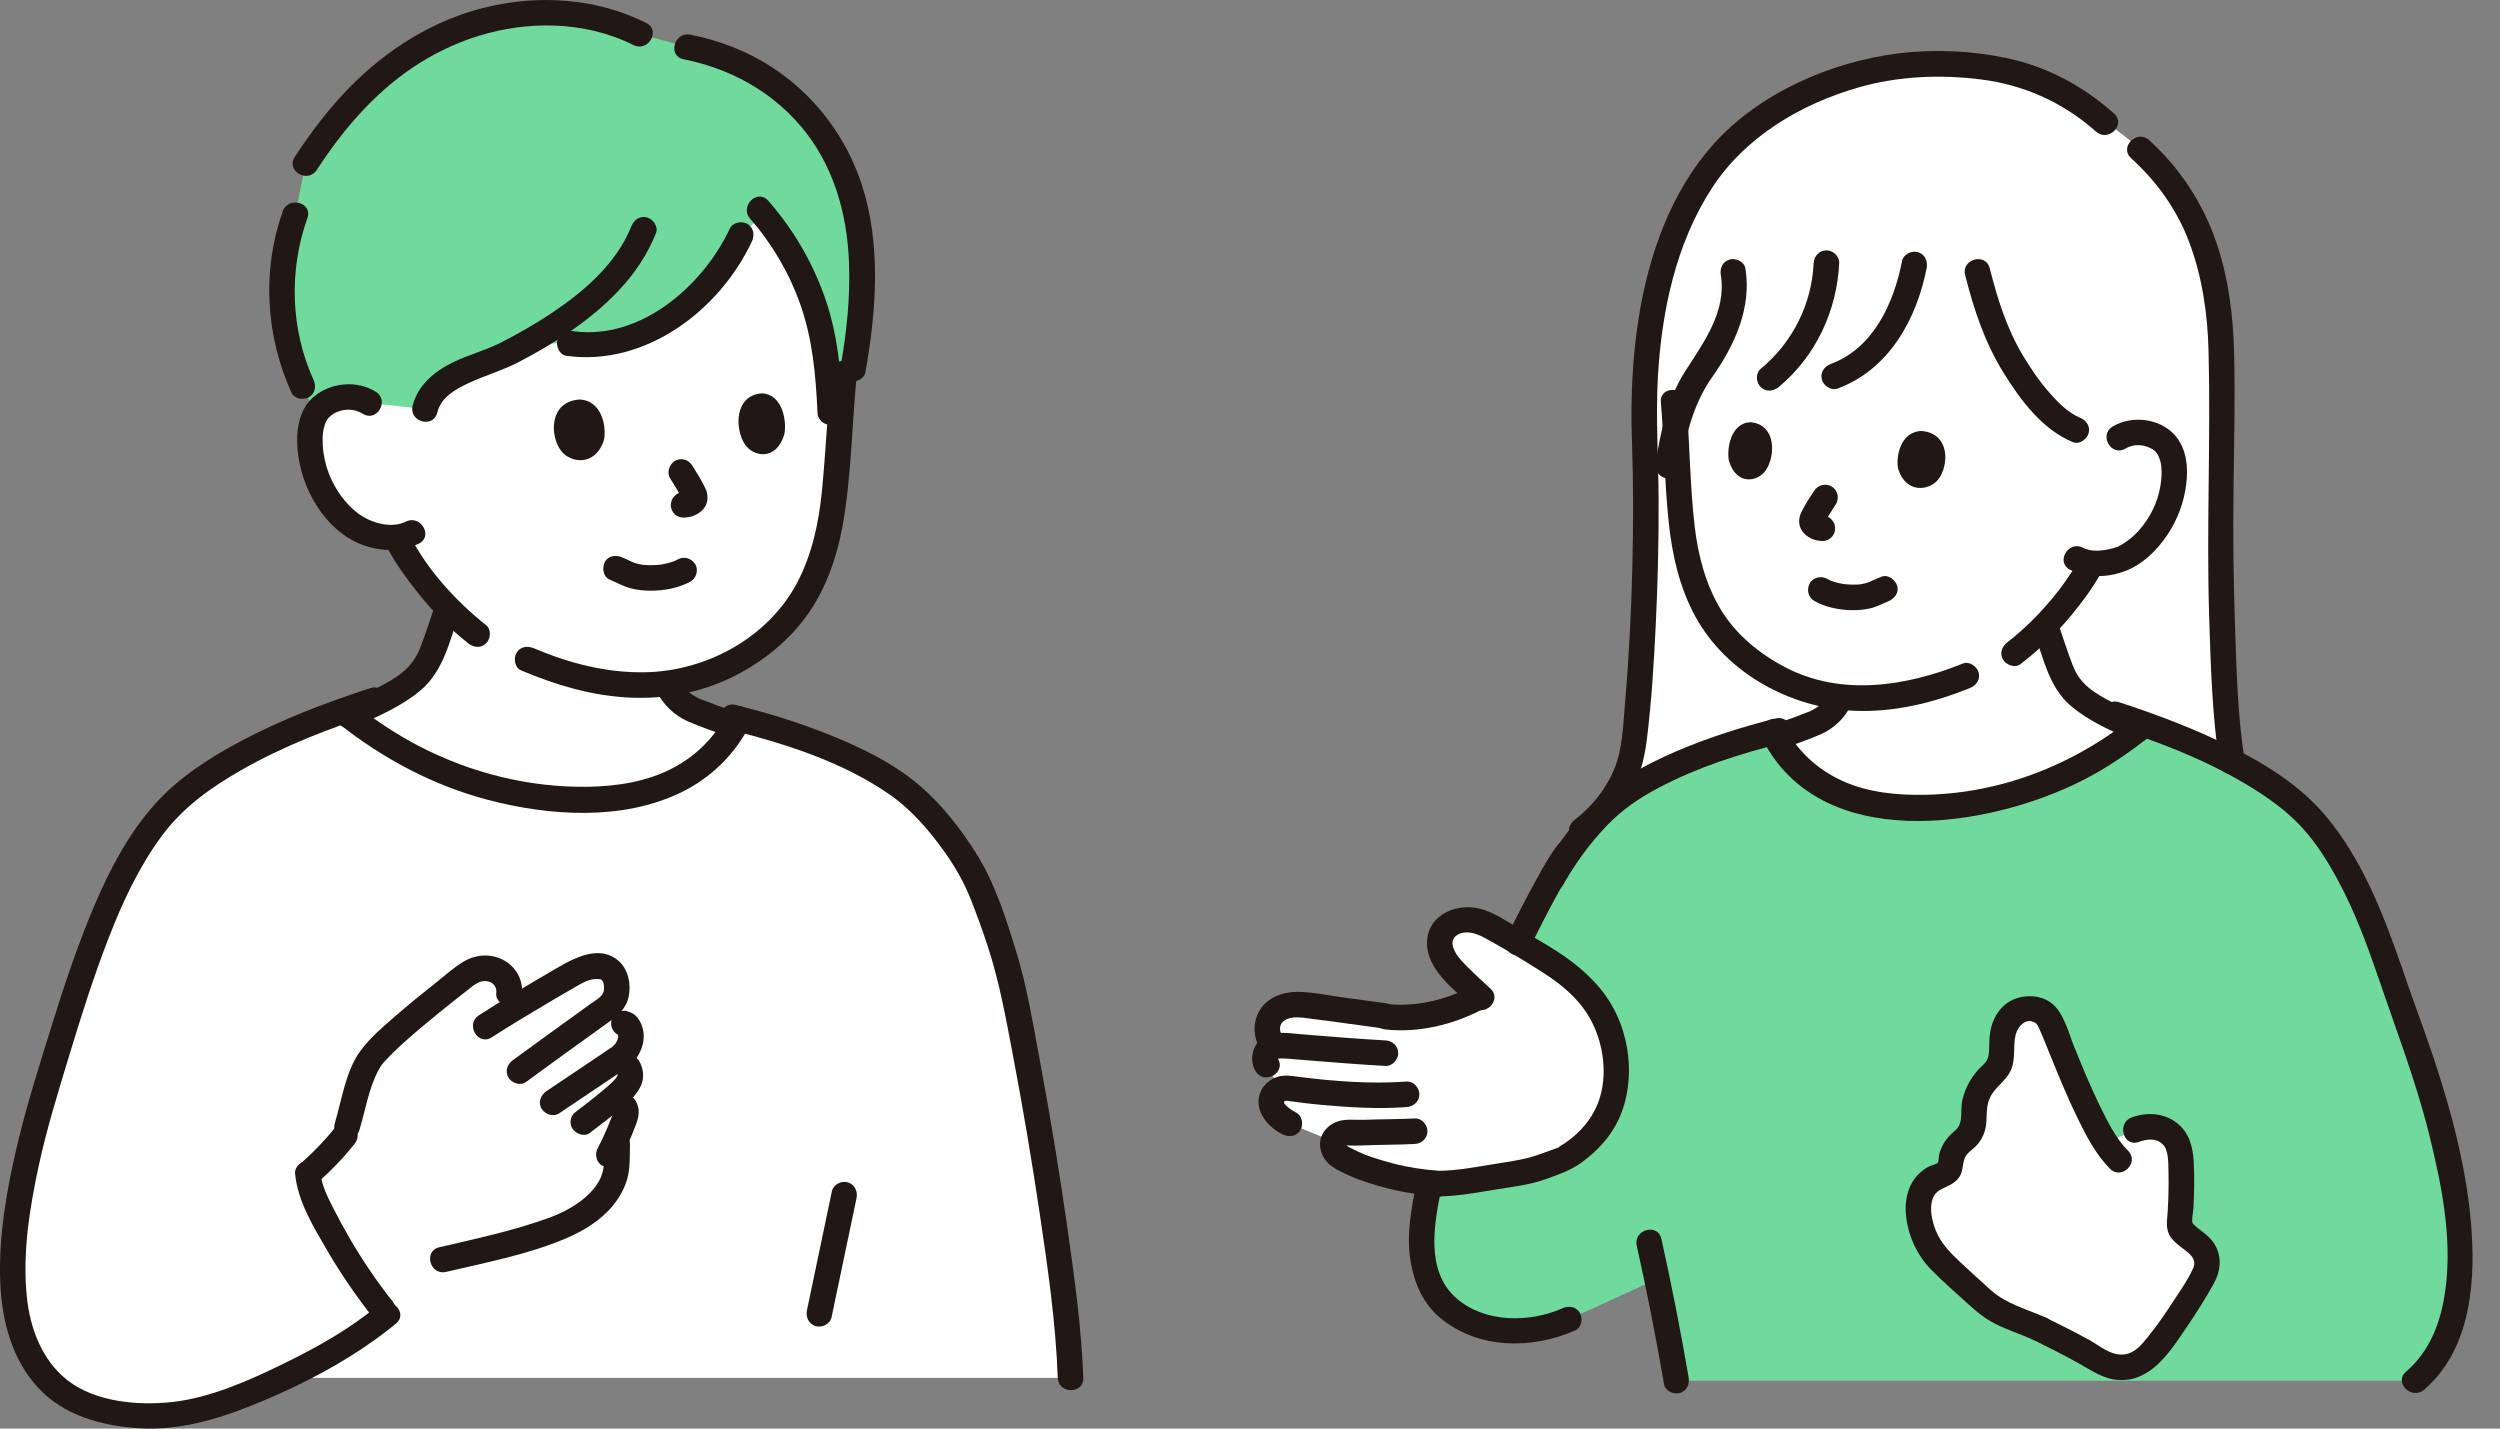 <svg width="56" height="32" viewBox="0 0 56 32" fill="none" xmlns="http://www.w3.org/2000/svg">
<rect x="0" y="0" width="56" height="32" fill="#808080" stroke="none"/>
<g clip-path="url(#clip0_1726_4622)">
<path d="M8.273 9.023C8.082 8.895 7.846 8.871 7.652 8.906C7.231 8.983 7.084 9.227 7.025 9.366C6.851 9.783 6.965 10.484 7.185 10.897C7.341 11.189 7.576 11.592 8.06 11.866C8.203 11.947 8.55 12.055 8.88 12.028C8.908 12.092 8.931 12.143 8.931 12.143C9.04 12.354 9.294 12.722 9.294 12.722C9.516 13.031 9.752 13.326 10.028 13.611C9.948 13.845 9.868 14.079 9.787 14.313C9.718 14.513 9.649 14.716 9.539 14.897C9.242 15.386 8.613 15.645 8.099 15.896C8.011 15.938 7.914 15.982 7.812 16.025C7.859 16.063 8.076 16.233 8.076 16.233C9.548 17.318 11.296 17.908 13.049 17.91C13.72 17.91 14.401 17.825 15.026 17.544C15.605 17.284 16.136 16.843 16.47 16.244C16.158 16.14 15.856 16.036 15.641 15.945C15.347 15.85 15.077 15.614 14.95 15.331C14.95 15.331 14.946 15.323 14.941 15.311C15.817 15.202 16.585 14.841 17.311 14.21C18.23 13.411 18.604 12.182 18.712 10.833C18.774 10.055 18.823 9.21 18.909 8.364C18.909 8.364 19.573 4.149 15.022 4.149C7.945 4.149 8.273 9.023 8.273 9.023L8.273 9.023Z" fill="white"/>
<path d="M7.349 30.864H6.348C5.67 31.186 4.977 31.451 4.386 31.598C3.223 31.887 2.062 31.583 1.601 31.321C0.646 30.762 0.236 29.668 0.292 28.236C0.339 27.057 0.622 25.779 0.894 24.842C1.325 23.402 1.967 21.128 2.7 19.696C3.261 18.601 3.739 18.1 4.117 17.783C5.003 17.04 6.26 16.431 7.683 15.924C7.758 15.983 7.802 16.017 7.802 16.017L8.076 16.233C9.548 17.318 11.296 17.908 13.049 17.91C13.72 17.91 14.401 17.825 15.026 17.544C15.65 17.263 16.219 16.773 16.544 16.102C16.701 16.141 16.952 16.206 17.06 16.238C18.212 16.577 19.781 17.166 20.587 17.973C20.807 18.193 21.344 18.746 21.815 19.587C22.079 20.16 22.357 20.961 22.503 21.442C22.846 22.576 23.895 28.421 23.98 30.864H7.349V30.864Z" fill="white"/>
<path d="M35.429 18.6C35.838 18.299 36.123 17.923 36.356 17.479C36.531 17.143 36.583 16.762 36.623 16.388C36.827 14.498 36.919 11.861 36.838 9.771C36.736 6.67 37.544 4.42 38.817 3.189C39.585 2.447 41.315 1.435 43.259 1.435C44.426 1.435 45.792 1.551 47.092 2.692C48.662 3.732 49.562 5.037 49.74 7.438C49.765 7.767 49.77 8.535 49.779 9.593C49.697 11.765 49.743 14.684 49.946 16.648C49.987 17.037 50.039 17.433 50.214 17.782C50.446 18.244 50.869 18.572 51.278 18.885" fill="white"/>
<path d="M47.466 9.801C47.647 9.684 47.87 9.665 48.05 9.701C48.444 9.78 48.579 10.012 48.632 10.144C48.788 10.538 48.67 11.195 48.456 11.579C48.306 11.85 48.078 12.226 47.619 12.475C47.475 12.553 47.112 12.656 46.786 12.606C47.028 12.447 46.446 13.258 46.446 13.258C46.252 13.518 46.048 13.766 45.815 14.007C45.897 14.246 45.979 14.485 46.061 14.724C46.126 14.912 46.191 15.102 46.294 15.273C46.573 15.732 47.164 15.975 47.647 16.211C47.726 16.25 47.814 16.289 47.907 16.328C47.848 16.375 47.669 16.516 47.669 16.516C46.286 17.534 44.644 18.088 42.998 18.091C42.368 18.091 41.728 18.011 41.141 17.747C40.593 17.5 40.091 17.082 39.778 16.513C40.073 16.414 40.36 16.316 40.564 16.23C40.84 16.14 41.094 15.918 41.213 15.653C41.215 15.648 41.22 15.633 41.227 15.612C40.353 15.515 39.599 15.159 38.894 14.524C38.044 13.758 37.713 12.598 37.634 11.33C37.599 10.774 37.572 10.182 37.532 9.581C37.618 9.264 37.818 8.727 38.016 8.427H41.086C41.65 8.225 42.118 7.778 42.409 7.253C42.644 6.829 42.773 6.491 42.882 5.923L44.294 6.084C44.456 6.733 44.656 7.354 44.837 7.699C45.204 8.4 45.846 9.367 46.509 9.629L47.466 9.802L47.466 9.801Z" fill="white"/>
<path d="M32.022 26.509C32.32 26.529 32.716 26.478 33.011 26.434C33.404 26.375 34.001 26.28 34.388 26.194L35.002 25.974C35.735 25.555 36.244 24.888 36.197 23.902C36.188 23.694 36.139 23.296 36.009 22.971C35.821 22.491 35.447 22.06 35.02 21.752C34.591 21.442 34.119 21.196 33.669 20.918C33.447 20.782 33.217 20.642 32.96 20.608C32.702 20.573 32.407 20.674 32.296 20.91C32.134 21.254 32.429 21.631 32.704 21.895C32.851 22.036 32.999 22.176 33.148 22.315C32.546 22.658 31.734 22.856 31.034 22.773L31.039 22.758C30.382 22.674 29.759 22.576 29.159 22.51C28.958 22.487 28.739 22.524 28.578 22.648C28.377 22.801 28.326 23.117 28.468 23.326L28.532 23.444C28.496 23.455 28.462 23.469 28.433 23.488C28.338 23.552 28.298 23.754 28.377 23.856L28.674 24.403C28.633 24.419 28.593 24.445 28.553 24.485C28.487 24.55 28.439 24.703 28.518 24.846C28.577 24.955 28.754 25.111 28.884 25.167L29.864 25.568C29.861 25.577 29.859 25.586 29.857 25.595C29.839 25.708 29.904 25.831 30.001 25.891C30.273 26.06 30.482 26.145 30.909 26.274C31.37 26.413 31.709 26.47 32.237 26.513" fill="white"/>
<path d="M44.396 29.105C44.25 28.973 43.573 28.358 43.43 28.208C42.968 27.722 42.73 26.713 43.327 26.387C43.444 26.33 43.593 26.306 43.658 26.193C43.695 26.129 43.694 26.052 43.705 25.979C43.732 25.8 43.839 25.638 43.986 25.534C44.133 25.429 44.214 25.255 44.206 25.075C44.203 24.979 44.203 24.896 44.205 24.878C44.235 24.585 44.365 24.301 44.578 24.096C44.584 24.09 44.593 24.083 44.602 24.076C44.735 23.977 44.824 23.828 44.833 23.662C44.841 23.509 44.854 23.36 44.851 23.305C44.841 23.148 44.905 22.981 44.971 22.865C45.077 22.676 45.281 22.593 45.479 22.601C45.656 22.608 45.813 22.672 45.895 22.837C46.099 23.243 46.62 24.75 47.162 25.59C47.435 25.479 47.717 25.362 47.83 25.304C48.288 25.072 48.616 25.351 48.731 25.537C48.817 25.676 48.845 25.855 48.852 26.018C48.871 26.472 48.863 26.853 48.83 27.33C48.826 27.391 48.816 27.454 48.838 27.511C48.857 27.56 48.893 27.602 48.934 27.635C49.037 27.718 49.136 27.797 49.233 27.872C49.443 28.037 49.501 28.331 49.368 28.563C49.01 29.188 48.623 29.802 48.158 30.335C47.884 30.648 47.42 30.722 47.066 30.502C46.63 30.231 46.173 30.006 45.692 29.766C45.29 29.579 44.799 29.465 44.423 29.13C44.423 29.13 44.413 29.121 44.395 29.105H44.396Z" fill="white"/>
<path d="M8.795 1.484C8.018 2.076 7.384 2.834 6.848 3.664L6.611 4.808C6.163 6.04 6.227 7.462 6.776 8.651C6.776 8.651 6.916 8.944 7.073 9.273C7.154 9.137 7.316 8.967 7.653 8.906C7.846 8.871 8.082 8.895 8.273 9.023L9.518 9.168C9.667 8.484 10.581 8.243 11.186 8.01C11.382 7.913 11.584 7.808 11.788 7.694H12.761C14.37 7.936 15.955 6.656 16.596 5.263L17.1 4.808C17.821 5.662 18.306 6.728 18.482 7.847C18.504 7.984 18.521 8.122 18.535 8.26H19.11C19.39 6.699 19.418 5.122 18.91 3.89C18.311 2.438 17.063 1.376 15.386 1.052L14.335 0.763C13.081 0.121 11.52 0.159 10.23 0.669C10.092 0.724 9.955 0.784 9.821 0.85C9.453 1.029 9.113 1.243 8.795 1.484H8.795Z" fill="#70DA9D"/>
<path d="M55.094 27.873C55.049 26.846 54.901 26.192 54.688 25.334C54.312 23.816 53.937 22.97 53.531 21.764C53.281 21.037 53.007 20.332 52.718 19.768C52.191 18.739 51.742 18.268 51.387 17.971C50.554 17.274 49.374 16.702 48.038 16.226C47.968 16.281 47.927 16.313 47.927 16.313L47.669 16.516C46.286 17.535 44.645 18.088 42.998 18.091C42.368 18.091 41.728 18.011 41.142 17.747C40.559 17.485 40.027 17.027 39.723 16.402C39.575 16.439 39.334 16.501 39.232 16.531C38.149 16.85 36.676 17.403 35.919 18.161C35.772 18.309 35.471 18.617 35.151 19.069C35.015 19.183 34.528 20.055 34.002 21.117C34.347 21.32 34.696 21.517 35.02 21.752C35.447 22.06 35.821 22.491 36.009 22.971C36.139 23.296 36.188 23.694 36.198 23.902C36.244 24.888 35.735 25.555 35.003 25.974L34.388 26.194C34.001 26.28 33.404 26.376 33.011 26.434C32.779 26.469 32.485 26.507 32.225 26.512C32.229 26.513 32.233 26.513 32.237 26.514L32.197 26.513C32.137 26.514 32.078 26.513 32.022 26.509L32.197 26.513C32.206 26.513 32.215 26.513 32.225 26.512C32.154 26.507 32.088 26.501 32.024 26.494C31.944 26.869 31.879 27.245 31.847 27.583C31.811 27.979 31.896 28.449 32.062 28.814C32.428 29.621 33.809 30.16 35.143 29.553C35.143 29.553 36.168 29.084 37.115 28.651C37.255 29.34 37.38 30.033 37.49 30.728C37.49 30.728 37.502 30.801 37.523 30.929H54.096C54.898 30.255 55.148 29.121 55.094 27.873V27.873ZM49.368 28.563C49.01 29.188 48.623 29.802 48.159 30.335C47.885 30.648 47.421 30.722 47.067 30.502C46.63 30.231 46.174 30.006 45.692 29.766C45.291 29.579 44.8 29.465 44.424 29.13C44.424 29.13 44.414 29.121 44.396 29.105C44.251 28.973 43.573 28.358 43.431 28.208C42.969 27.722 42.731 26.713 43.328 26.387C43.445 26.33 43.594 26.306 43.659 26.193C43.695 26.129 43.695 26.052 43.706 25.979C43.733 25.8 43.84 25.638 43.987 25.534C44.134 25.429 44.214 25.255 44.207 25.075C44.203 24.979 44.204 24.896 44.206 24.878C44.236 24.585 44.366 24.301 44.578 24.096C44.585 24.09 44.593 24.083 44.602 24.076C44.736 23.977 44.824 23.828 44.834 23.662C44.842 23.509 44.855 23.36 44.851 23.305C44.842 23.148 44.905 22.981 44.971 22.865C45.078 22.676 45.282 22.593 45.48 22.601C45.656 22.608 45.814 22.672 45.896 22.837C46.1 23.243 46.621 24.75 47.162 25.59C47.435 25.479 47.717 25.362 47.831 25.304C48.288 25.072 48.617 25.351 48.732 25.537C48.817 25.676 48.846 25.855 48.853 26.018C48.871 26.472 48.863 26.853 48.831 27.33C48.827 27.391 48.817 27.454 48.839 27.511C48.858 27.56 48.894 27.602 48.935 27.635C49.038 27.718 49.137 27.797 49.233 27.872C49.444 28.037 49.501 28.331 49.368 28.563L49.368 28.563Z" fill="#70DA9D"/>
<path d="M7.955 16.272C8.465 16.052 9.005 15.817 9.431 15.455C9.936 15.025 10.084 14.329 10.29 13.727C10.34 13.581 10.232 13.414 10.09 13.375C9.933 13.332 9.788 13.428 9.738 13.575C9.633 13.882 9.536 14.194 9.418 14.497C9.324 14.738 9.199 14.911 9 15.073C8.829 15.212 8.602 15.332 8.394 15.436C8.155 15.556 7.912 15.672 7.667 15.779C7.525 15.84 7.493 16.048 7.564 16.17C7.65 16.316 7.813 16.334 7.955 16.272Z" fill="#211715"/>
<path d="M14.703 15.476C14.841 15.771 15.105 16.024 15.402 16.156C15.724 16.298 16.061 16.408 16.394 16.52C16.536 16.567 16.713 16.465 16.746 16.32C16.782 16.162 16.698 16.019 16.546 15.968C16.387 15.915 16.229 15.861 16.071 15.805C15.935 15.756 15.802 15.696 15.665 15.65C15.626 15.638 15.706 15.672 15.67 15.652C15.656 15.645 15.642 15.639 15.628 15.632C15.597 15.616 15.567 15.599 15.537 15.581C15.521 15.57 15.505 15.559 15.489 15.548C15.484 15.545 15.443 15.515 15.47 15.536C15.498 15.557 15.458 15.525 15.454 15.521C15.439 15.509 15.424 15.496 15.41 15.482C15.384 15.459 15.36 15.433 15.336 15.407C15.326 15.396 15.316 15.383 15.306 15.372C15.278 15.342 15.33 15.409 15.307 15.375C15.267 15.314 15.228 15.254 15.197 15.188C15.134 15.052 14.928 15.007 14.806 15.085C14.666 15.175 14.636 15.331 14.704 15.476L14.703 15.476Z" fill="#211715"/>
<path d="M15.18 12.532C15.157 12.545 15.134 12.556 15.111 12.567C15.072 12.586 15.115 12.559 15.124 12.562C15.118 12.559 15.091 12.574 15.085 12.576C15.027 12.597 14.967 12.614 14.907 12.627C14.877 12.633 14.847 12.639 14.818 12.644C14.811 12.645 14.76 12.653 14.799 12.648C14.837 12.642 14.786 12.649 14.779 12.65C14.713 12.656 14.648 12.66 14.581 12.66C14.521 12.66 14.46 12.657 14.4 12.651C14.351 12.647 14.409 12.649 14.41 12.653C14.41 12.652 14.372 12.647 14.368 12.646C14.34 12.641 14.313 12.636 14.286 12.629C14.26 12.622 14.234 12.615 14.209 12.606C14.203 12.604 14.141 12.58 14.174 12.594C14.204 12.605 14.154 12.584 14.149 12.582C14.079 12.55 14.01 12.516 13.94 12.486C13.803 12.427 13.627 12.44 13.549 12.588C13.484 12.711 13.504 12.917 13.651 12.979C13.808 13.047 13.959 13.133 14.124 13.177C14.271 13.217 14.429 13.232 14.581 13.232C14.884 13.231 15.201 13.173 15.468 13.026C15.599 12.954 15.653 12.762 15.571 12.635C15.485 12.502 15.32 12.455 15.18 12.532V12.532Z" fill="#211715"/>
<path d="M13.526 9.866C13.592 9.589 13.497 8.969 12.98 8.949C12.3 8.997 12.313 9.754 12.565 10.094C12.771 10.372 13.329 10.457 13.526 9.866L13.526 9.866Z" fill="#211715"/>
<path d="M17.568 9.732C17.628 9.455 17.54 8.832 17.065 8.811C16.444 8.857 16.457 9.616 16.689 9.958C16.878 10.238 17.39 10.325 17.568 9.732Z" fill="#211715"/>
<path d="M15.013 10.717C15.062 10.794 15.11 10.873 15.157 10.952C15.207 11.037 15.259 11.124 15.299 11.214L15.27 11.146C15.279 11.167 15.286 11.188 15.289 11.21L15.279 11.134C15.28 11.145 15.28 11.154 15.278 11.165L15.289 11.089C15.288 11.096 15.286 11.102 15.284 11.108L15.313 11.04C15.31 11.046 15.307 11.052 15.303 11.058L15.348 11C15.332 11.02 15.313 11.037 15.293 11.052L15.351 11.007C15.334 11.02 15.316 11.03 15.297 11.039L15.365 11.01C15.341 11.019 15.317 11.025 15.292 11.028L15.368 11.018C15.324 11.024 15.279 11.028 15.236 11.036C15.169 11.048 15.098 11.111 15.065 11.167C15.029 11.228 15.014 11.319 15.036 11.387C15.058 11.457 15.101 11.523 15.167 11.558C15.239 11.596 15.308 11.601 15.387 11.587C15.394 11.586 15.401 11.585 15.408 11.584L15.332 11.594C15.391 11.587 15.452 11.584 15.508 11.564C15.594 11.534 15.672 11.489 15.736 11.423C15.836 11.32 15.864 11.196 15.84 11.058C15.828 10.989 15.795 10.926 15.763 10.864C15.685 10.715 15.597 10.57 15.507 10.428C15.468 10.366 15.408 10.316 15.336 10.296C15.268 10.277 15.177 10.286 15.116 10.325C14.99 10.407 14.928 10.582 15.013 10.716L15.013 10.717Z" fill="#211715"/>
<path d="M10.89 14.005C10.2 13.455 9.588 12.78 9.178 11.999C9.107 11.862 8.916 11.821 8.787 11.896C8.649 11.977 8.613 12.15 8.685 12.287C8.864 12.629 9.097 12.945 9.335 13.247C9.673 13.678 10.057 14.068 10.486 14.409C10.606 14.506 10.772 14.527 10.89 14.409C10.99 14.31 11.011 14.102 10.89 14.005Z" fill="#211715"/>
<path d="M11.671 15.016C12.449 15.345 13.252 15.585 14.1 15.626C14.887 15.663 15.669 15.521 16.38 15.178C17.073 14.843 17.711 14.331 18.142 13.69C18.576 13.046 18.805 12.277 18.919 11.515C19.075 10.474 19.09 9.411 19.195 8.364C19.21 8.21 19.052 8.078 18.909 8.078C18.741 8.078 18.639 8.21 18.623 8.364C18.535 9.244 18.497 10.128 18.41 11.008C18.342 11.705 18.189 12.418 17.862 13.042C17.213 14.281 15.826 15.035 14.448 15.059C13.586 15.074 12.75 14.857 11.96 14.522C11.818 14.462 11.653 14.479 11.569 14.625C11.498 14.745 11.528 14.956 11.671 15.016Z" fill="#211715"/>
<path d="M8.418 8.776C7.995 8.513 7.42 8.565 7.038 8.879C6.736 9.127 6.648 9.534 6.656 9.908C6.674 10.762 7.153 11.722 7.936 12.124C8.371 12.347 8.94 12.397 9.383 12.177C9.712 12.014 9.423 11.52 9.094 11.684C8.753 11.853 8.297 11.702 8.035 11.511C7.74 11.296 7.504 10.957 7.371 10.62C7.291 10.415 7.242 10.194 7.23 9.975C7.225 9.875 7.223 9.77 7.238 9.671C7.244 9.63 7.254 9.589 7.265 9.549C7.272 9.524 7.279 9.5 7.288 9.477C7.277 9.499 7.278 9.499 7.289 9.475C7.326 9.397 7.332 9.388 7.373 9.347C7.421 9.299 7.464 9.265 7.539 9.233C7.734 9.149 7.95 9.158 8.129 9.27C8.443 9.465 8.73 8.971 8.418 8.776Z" fill="#211715"/>
<path d="M15.311 1.327C16.327 1.529 17.249 2.023 17.927 2.814C18.664 3.673 18.977 4.772 19.018 5.888C19.046 6.657 18.968 7.427 18.834 8.184C18.807 8.335 18.875 8.492 19.034 8.535C19.172 8.573 19.359 8.488 19.386 8.336C19.629 6.965 19.742 5.483 19.305 4.138C18.952 3.055 18.235 2.113 17.277 1.496C16.727 1.141 16.104 0.903 15.463 0.776C15.103 0.704 14.949 1.255 15.311 1.327V1.327Z" fill="#211715"/>
<path d="M16.803 4.899C17.294 5.459 17.679 6.116 17.927 6.819C18.205 7.606 18.274 8.414 18.312 9.242C18.328 9.608 18.9 9.61 18.883 9.242C18.843 8.345 18.767 7.46 18.458 6.61C18.176 5.832 17.754 5.118 17.207 4.495C16.964 4.218 16.561 4.624 16.803 4.899Z" fill="#211715"/>
<path d="M16.349 5.118C15.749 6.402 14.346 7.629 12.837 7.418C12.684 7.397 12.53 7.455 12.485 7.618C12.448 7.752 12.531 7.948 12.685 7.97C14.452 8.216 16.118 6.956 16.843 5.407C16.909 5.267 16.882 5.098 16.741 5.016C16.617 4.943 16.415 4.978 16.349 5.118Z" fill="#211715"/>
<path d="M14.142 5.07C13.815 5.892 13.096 6.517 12.379 6.998C12.008 7.248 11.618 7.47 11.219 7.674C10.872 7.851 10.49 7.947 10.139 8.12C9.73 8.322 9.355 8.63 9.243 9.092C9.156 9.45 9.707 9.602 9.794 9.244C9.879 8.895 10.208 8.714 10.512 8.574C10.878 8.405 11.261 8.297 11.62 8.11C12.425 7.689 13.217 7.184 13.846 6.521C14.208 6.141 14.499 5.71 14.694 5.222C14.751 5.078 14.631 4.908 14.494 4.87C14.331 4.825 14.199 4.926 14.142 5.07V5.07Z" fill="#211715"/>
<path d="M7.022 8.506C6.506 7.371 6.469 6.054 6.886 4.884C7.01 4.536 6.457 4.387 6.334 4.732C5.864 6.053 5.95 7.522 6.529 8.795C6.593 8.935 6.796 8.97 6.92 8.898C7.064 8.813 7.086 8.648 7.022 8.506L7.022 8.506Z" fill="#211715"/>
<path d="M7.095 3.808C7.668 2.925 8.367 2.102 9.247 1.511C10.174 0.889 11.265 0.541 12.386 0.572C13.01 0.589 13.631 0.729 14.191 1.01C14.518 1.175 14.808 0.682 14.479 0.516C13.371 -0.041 12.085 -0.127 10.886 0.162C9.721 0.443 8.676 1.098 7.84 1.948C7.372 2.424 6.964 2.96 6.601 3.519C6.4 3.829 6.895 4.116 7.095 3.808Z" fill="#211715"/>
<path d="M16.298 15.957C16.038 16.48 15.63 16.898 15.119 17.179C14.518 17.509 13.825 17.615 13.147 17.624C11.853 17.64 10.562 17.318 9.413 16.727C8.906 16.465 8.442 16.16 8.004 15.815C7.883 15.719 7.718 15.697 7.6 15.815C7.501 15.914 7.478 16.123 7.6 16.219C8.593 17.002 9.709 17.597 10.937 17.919C12.309 18.279 13.932 18.386 15.242 17.757C15.905 17.44 16.464 16.904 16.791 16.245C16.955 15.916 16.462 15.627 16.298 15.957Z" fill="#211715"/>
<path d="M8.297 15.414C7.298 15.739 6.307 16.115 5.379 16.61C4.694 16.976 4.011 17.412 3.488 17.993C2.893 18.651 2.469 19.453 2.123 20.264C1.746 21.15 1.44 22.065 1.155 22.984C0.889 23.84 0.615 24.699 0.405 25.57C0.158 26.599 -0.04 27.688 0.007 28.75C0.044 29.59 0.268 30.448 0.849 31.08C1.425 31.707 2.267 31.935 3.092 31.991C4.099 32.059 5.047 31.739 5.96 31.35C6.811 30.988 7.644 30.551 8.397 30.012C8.56 29.896 8.719 29.773 8.873 29.645C9.155 29.408 8.749 29.005 8.468 29.24C7.833 29.773 7.088 30.187 6.346 30.549C5.571 30.927 4.708 31.314 3.842 31.407C3.083 31.488 2.133 31.405 1.509 30.916C0.938 30.468 0.673 29.751 0.601 29.048C0.501 28.072 0.662 27.068 0.867 26.116C1.05 25.27 1.308 24.444 1.559 23.616C1.824 22.742 2.101 21.869 2.431 21.017C2.742 20.212 3.113 19.416 3.628 18.719C4.091 18.093 4.724 17.638 5.395 17.255C6.357 16.705 7.398 16.307 8.45 15.966C8.798 15.852 8.649 15.3 8.298 15.414L8.297 15.414Z" fill="#211715"/>
<path d="M8.051 25.312C8.184 24.875 8.258 24.388 8.472 23.981C8.489 23.949 8.508 23.919 8.526 23.887C8.534 23.874 8.577 23.816 8.537 23.869C8.574 23.821 8.615 23.776 8.656 23.731C8.763 23.616 8.877 23.508 8.993 23.402C9.265 23.153 9.55 22.916 9.837 22.683C9.964 22.579 10.093 22.476 10.222 22.375C10.274 22.333 10.326 22.292 10.379 22.252C10.403 22.233 10.522 22.141 10.457 22.19C10.538 22.128 10.619 22.057 10.711 22.012C10.905 21.917 11.146 22.015 11.116 22.251C11.097 22.405 11.261 22.537 11.402 22.537C11.573 22.537 11.668 22.405 11.688 22.251C11.725 21.965 11.561 21.674 11.317 21.528C11.029 21.356 10.689 21.367 10.402 21.53C10.184 21.654 9.989 21.835 9.793 21.989C9.473 22.242 9.157 22.499 8.849 22.766C8.574 23.005 8.282 23.251 8.067 23.549C7.74 24.001 7.658 24.637 7.5 25.16C7.393 25.512 7.945 25.663 8.051 25.311V25.312Z" fill="#211715"/>
<path d="M12.524 24.939C12.788 24.762 13.052 24.584 13.316 24.407L13.829 24.062C13.937 23.99 14.056 23.921 14.148 23.829C14.308 23.669 14.418 23.446 14.42 23.217C14.422 23.096 14.389 22.973 14.329 22.869C14.277 22.777 14.214 22.713 14.115 22.675C14.093 22.667 14.071 22.66 14.049 22.652C13.907 22.603 13.73 22.708 13.697 22.852C13.661 23.011 13.745 23.151 13.897 23.203L13.963 23.226L13.836 23.153C13.802 23.11 13.836 23.151 13.836 23.157L13.847 23.179C13.836 23.151 13.834 23.147 13.84 23.166C13.84 23.166 13.86 23.229 13.848 23.185C13.837 23.142 13.848 23.213 13.848 23.217C13.85 23.23 13.842 23.273 13.852 23.211C13.85 23.226 13.847 23.242 13.842 23.257C13.838 23.273 13.832 23.288 13.828 23.303C13.841 23.25 13.826 23.307 13.817 23.324C13.809 23.34 13.759 23.412 13.793 23.369C13.77 23.398 13.742 23.422 13.717 23.45C13.687 23.483 13.775 23.412 13.733 23.438C13.638 23.499 13.544 23.565 13.45 23.629C13.129 23.845 12.807 24.061 12.485 24.277C12.402 24.333 12.319 24.39 12.235 24.445C12.111 24.529 12.045 24.701 12.133 24.837C12.212 24.96 12.391 25.028 12.524 24.939L12.524 24.939Z" fill="#211715"/>
<path d="M11.015 23.236C11.419 22.976 11.833 22.728 12.247 22.482C12.447 22.363 12.648 22.245 12.851 22.129C13.018 22.033 13.204 21.912 13.406 21.93C13.475 21.936 13.486 21.947 13.514 22.009C13.528 22.043 13.538 22.147 13.523 22.206C13.492 22.33 13.337 22.409 13.219 22.493C12.872 22.742 12.525 22.993 12.18 23.244C11.95 23.41 11.72 23.577 11.491 23.745C11.366 23.835 11.305 23.993 11.388 24.136C11.46 24.259 11.654 24.33 11.779 24.238C12.386 23.796 12.992 23.354 13.604 22.918C13.824 22.761 14.022 22.606 14.082 22.325C14.141 22.046 14.075 21.712 13.852 21.52C13.375 21.112 12.736 21.532 12.297 21.788C11.768 22.097 11.241 22.411 10.726 22.743C10.418 22.942 10.704 23.437 11.015 23.237V23.236Z" fill="#211715"/>
<path d="M13.823 24.056C13.831 24.069 13.839 24.083 13.845 24.097C13.831 24.062 13.828 24.059 13.837 24.088C13.842 24.114 13.843 24.114 13.838 24.088C13.835 24.063 13.834 24.062 13.835 24.087C13.833 24.119 13.834 24.111 13.839 24.064C13.837 24.076 13.834 24.087 13.83 24.098C13.819 24.149 13.862 24.046 13.832 24.093C13.821 24.113 13.809 24.132 13.797 24.151C13.77 24.196 13.839 24.102 13.803 24.144C13.788 24.163 13.772 24.181 13.756 24.199C13.675 24.284 13.584 24.36 13.493 24.435C13.382 24.529 13.267 24.619 13.152 24.709C13.14 24.718 13.128 24.727 13.117 24.737C13.077 24.768 13.176 24.691 13.117 24.737C13.092 24.756 13.067 24.775 13.042 24.794C13.002 24.825 12.962 24.855 12.921 24.885C12.859 24.932 12.811 24.978 12.79 25.056C12.771 25.125 12.78 25.216 12.819 25.276C12.895 25.394 13.082 25.475 13.21 25.379C13.459 25.192 13.707 25.002 13.944 24.801C14.036 24.722 14.131 24.643 14.208 24.549C14.285 24.453 14.355 24.354 14.387 24.233C14.429 24.073 14.399 23.91 14.317 23.767C14.242 23.637 14.055 23.581 13.926 23.664C13.795 23.749 13.743 23.917 13.823 24.055L13.823 24.056Z" fill="#211715"/>
<path d="M13.765 24.981C13.776 24.987 13.816 25.015 13.777 24.984C13.731 24.948 13.793 25.012 13.756 24.962C13.718 24.91 13.758 24.963 13.755 24.965C13.754 24.966 13.729 24.894 13.739 24.931C13.75 24.968 13.732 24.893 13.735 24.891C13.735 24.891 13.735 24.918 13.736 24.921C13.736 24.933 13.731 24.967 13.738 24.913C13.745 24.858 13.74 24.896 13.737 24.909C13.718 24.993 13.681 25.074 13.649 25.153C13.64 25.175 13.631 25.198 13.622 25.221C13.616 25.235 13.61 25.25 13.604 25.264C13.589 25.3 13.626 25.213 13.611 25.248C13.588 25.302 13.565 25.355 13.541 25.408C13.493 25.513 13.443 25.617 13.388 25.719C13.318 25.851 13.351 26.036 13.491 26.11C13.624 26.18 13.807 26.148 13.882 26.007C14.014 25.76 14.125 25.501 14.226 25.24C14.267 25.135 14.304 25.035 14.307 24.921C14.314 24.741 14.213 24.571 14.054 24.488C13.921 24.418 13.737 24.449 13.663 24.59C13.593 24.722 13.624 24.907 13.765 24.981Z" fill="#211715"/>
<path d="M13.539 25.637C13.534 25.856 13.554 26.078 13.488 26.29C13.438 26.453 13.337 26.598 13.219 26.719C12.963 26.983 12.624 27.16 12.281 27.285C11.49 27.572 10.656 27.747 9.838 27.939C9.48 28.024 9.632 28.575 9.99 28.491C10.889 28.28 11.829 28.101 12.682 27.738C13.072 27.571 13.453 27.34 13.726 27.009C13.864 26.84 13.974 26.652 14.04 26.442C14.121 26.181 14.105 25.906 14.111 25.637C14.12 25.269 13.548 25.269 13.539 25.637V25.637Z" fill="#211715"/>
<path d="M7.143 26.463C7.429 26.213 7.691 25.938 7.928 25.641C7.977 25.579 8.012 25.521 8.012 25.439C8.012 25.369 7.98 25.285 7.928 25.237C7.873 25.187 7.802 25.149 7.726 25.153C7.655 25.156 7.57 25.179 7.524 25.237C7.287 25.534 7.024 25.809 6.738 26.059C6.625 26.158 6.63 26.364 6.738 26.463C6.859 26.574 7.022 26.569 7.143 26.463Z" fill="#211715"/>
<path d="M6.61 26.288C6.666 26.907 7.025 27.488 7.332 28.015C7.644 28.552 7.999 29.062 8.384 29.55C8.48 29.671 8.688 29.65 8.789 29.55C8.908 29.43 8.885 29.267 8.789 29.145C8.446 28.711 8.134 28.251 7.853 27.774C7.714 27.536 7.582 27.294 7.458 27.048C7.338 26.81 7.207 26.558 7.182 26.288C7.168 26.134 7.061 26.002 6.896 26.002C6.752 26.002 6.596 26.134 6.61 26.288Z" fill="#211715"/>
<path d="M18.635 26.683C18.449 27.573 18.262 28.463 18.075 29.354C18.044 29.505 18.12 29.663 18.275 29.706C18.417 29.745 18.595 29.658 18.627 29.506C18.813 28.616 19 27.725 19.187 26.834C19.218 26.684 19.142 26.525 18.987 26.483C18.845 26.444 18.667 26.531 18.635 26.683Z" fill="#211715"/>
<path d="M16.328 16.341C17.57 16.653 18.855 17.056 19.919 17.791C20.392 18.117 20.788 18.571 21.123 19.034C21.372 19.378 21.58 19.733 21.738 20.127C21.88 20.481 22.009 20.842 22.128 21.205C22.382 21.981 22.529 22.791 22.681 23.592C22.911 24.796 23.115 26.006 23.295 27.219C23.474 28.425 23.65 29.644 23.694 30.864C23.707 31.231 24.279 31.233 24.266 30.864C24.225 29.747 24.07 28.632 23.913 27.527C23.734 26.266 23.526 25.008 23.293 23.756C23.142 22.946 23.008 22.115 22.766 21.325C22.535 20.57 22.283 19.77 21.857 19.1C21.515 18.562 21.103 18.03 20.618 17.612C19.978 17.06 19.191 16.697 18.41 16.393C17.779 16.148 17.135 15.955 16.48 15.79C16.123 15.7 15.97 16.252 16.328 16.341L16.328 16.341Z" fill="#211715"/>
<path d="M45.572 14.178C45.768 14.747 45.906 15.402 46.383 15.809C46.799 16.163 47.332 16.394 47.831 16.604C47.973 16.664 48.145 16.54 48.182 16.404C48.228 16.239 48.126 16.113 47.983 16.053C47.767 15.962 47.556 15.855 47.348 15.749C47.154 15.651 46.935 15.53 46.788 15.405C46.611 15.255 46.511 15.113 46.425 14.892C46.314 14.607 46.223 14.315 46.124 14.027C46.073 13.88 45.927 13.784 45.772 13.827C45.63 13.866 45.522 14.032 45.572 14.178Z" fill="#211715"/>
<path d="M39.855 16.789C40.172 16.683 40.493 16.578 40.798 16.442C41.08 16.317 41.331 16.077 41.46 15.797C41.523 15.661 41.503 15.482 41.358 15.405C41.232 15.339 41.033 15.363 40.966 15.508C40.939 15.567 40.906 15.622 40.87 15.676C40.847 15.709 40.874 15.683 40.875 15.67C40.874 15.679 40.852 15.697 40.847 15.704C40.825 15.729 40.802 15.752 40.778 15.775C40.761 15.791 40.727 15.834 40.703 15.841C40.72 15.836 40.739 15.815 40.709 15.836C40.693 15.846 40.678 15.857 40.663 15.867C40.635 15.884 40.607 15.901 40.578 15.916C40.565 15.923 40.552 15.929 40.539 15.935C40.491 15.96 40.571 15.925 40.538 15.936C40.413 15.978 40.291 16.033 40.166 16.078C40.012 16.133 39.858 16.186 39.703 16.237C39.562 16.285 39.454 16.436 39.503 16.589C39.549 16.73 39.703 16.84 39.855 16.789H39.855Z" fill="#211715"/>
<path d="M40.639 13.46C40.887 13.602 41.184 13.66 41.467 13.668C41.61 13.671 41.755 13.658 41.894 13.627C41.965 13.611 42.031 13.585 42.097 13.557C42.139 13.539 42.181 13.521 42.223 13.502C42.238 13.495 42.254 13.489 42.269 13.482C42.274 13.479 42.352 13.447 42.295 13.47C42.433 13.414 42.547 13.277 42.495 13.118C42.452 12.985 42.292 12.858 42.143 12.919C42.061 12.952 41.981 12.988 41.9 13.024C41.894 13.027 41.846 13.047 41.877 13.034C41.909 13.022 41.862 13.04 41.856 13.042C41.831 13.051 41.805 13.059 41.779 13.066C41.751 13.074 41.723 13.08 41.694 13.085C41.682 13.087 41.666 13.087 41.654 13.091C41.67 13.085 41.708 13.085 41.669 13.089C41.609 13.094 41.549 13.097 41.489 13.096C41.43 13.095 41.373 13.089 41.315 13.085C41.273 13.082 41.367 13.094 41.326 13.087C41.312 13.085 41.297 13.083 41.283 13.08C41.251 13.075 41.22 13.069 41.188 13.061C41.135 13.049 41.082 13.034 41.03 13.015C41.02 13.012 40.966 12.999 41.01 13.008C41.047 13.017 41.011 13.009 41.001 13.004C40.976 12.992 40.952 12.98 40.928 12.966C40.798 12.892 40.61 12.931 40.537 13.069C40.465 13.205 40.501 13.381 40.64 13.46L40.639 13.46Z" fill="#211715"/>
<path d="M42.52 10.507C42.462 10.246 42.561 9.665 43.047 9.654C43.684 9.711 43.66 10.421 43.419 10.736C43.221 10.994 42.695 11.065 42.52 10.507L42.52 10.507Z" fill="#211715"/>
<path d="M38.727 10.315C38.675 10.054 38.769 9.47 39.214 9.458C39.797 9.511 39.772 10.224 39.549 10.541C39.366 10.801 38.885 10.875 38.727 10.315Z" fill="#211715"/>
<path d="M40.634 10.997C40.548 11.128 40.462 11.261 40.388 11.4C40.358 11.457 40.326 11.515 40.312 11.578C40.282 11.712 40.312 11.835 40.402 11.938C40.463 12.008 40.54 12.051 40.624 12.084C40.678 12.106 40.738 12.109 40.795 12.117L40.719 12.107C40.728 12.108 40.736 12.109 40.745 12.111C40.821 12.126 40.896 12.122 40.965 12.082C41.025 12.047 41.081 11.979 41.097 11.911C41.113 11.838 41.11 11.756 41.068 11.691C41.029 11.631 40.969 11.573 40.897 11.559C40.859 11.552 40.82 11.548 40.782 11.543L40.858 11.553C40.83 11.549 40.802 11.544 40.776 11.533L40.844 11.562C40.826 11.553 40.809 11.543 40.794 11.531L40.851 11.576C40.833 11.561 40.815 11.545 40.801 11.526L40.845 11.584C40.842 11.579 40.839 11.573 40.837 11.567L40.866 11.636C40.864 11.63 40.862 11.624 40.861 11.617L40.871 11.693C40.871 11.683 40.871 11.675 40.872 11.665L40.862 11.741C40.865 11.723 40.87 11.707 40.876 11.69L40.847 11.759C40.884 11.672 40.938 11.59 40.987 11.509C41.033 11.434 41.08 11.36 41.128 11.286C41.168 11.226 41.175 11.133 41.157 11.066C41.139 10.999 41.087 10.928 41.026 10.895C40.882 10.819 40.722 10.864 40.634 10.998L40.634 10.997Z" fill="#211715"/>
<path d="M45.258 14.877C45.68 14.552 46.062 14.191 46.4 13.779C46.634 13.493 46.865 13.19 47.044 12.865C47.118 12.729 47.077 12.553 46.941 12.474C46.81 12.397 46.624 12.44 46.55 12.576C46.464 12.732 46.363 12.88 46.261 13.026C46.167 13.162 46.1 13.247 45.995 13.375C45.692 13.745 45.346 14.093 44.969 14.383C44.847 14.477 44.782 14.629 44.867 14.774C44.937 14.895 45.135 14.972 45.258 14.877L45.258 14.877Z" fill="#211715"/>
<path d="M43.969 14.863C42.705 15.372 41.252 15.605 39.993 14.949C39.418 14.65 38.887 14.217 38.549 13.659C38.208 13.097 38.037 12.441 37.961 11.793C37.853 10.87 37.852 9.934 37.775 9.008C37.745 8.644 37.173 8.641 37.203 9.008C37.277 9.896 37.285 10.791 37.377 11.678C37.453 12.417 37.617 13.155 37.977 13.812C38.675 15.086 40.117 15.865 41.545 15.922C42.434 15.958 43.301 15.744 44.121 15.415C44.264 15.357 44.365 15.224 44.321 15.063C44.284 14.927 44.114 14.805 43.969 14.863Z" fill="#211715"/>
<path d="M47.61 10.048C47.775 9.95 47.973 9.948 48.148 10.028C48.28 10.088 48.31 10.134 48.371 10.255C48.328 10.169 48.384 10.3 48.389 10.321C48.399 10.357 48.406 10.394 48.411 10.431C48.424 10.539 48.42 10.651 48.41 10.759C48.392 10.942 48.346 11.131 48.275 11.301C48.139 11.631 47.898 11.96 47.598 12.154C47.553 12.184 47.505 12.212 47.457 12.237C47.391 12.271 47.513 12.219 47.431 12.248C47.347 12.278 47.26 12.302 47.171 12.317C47.004 12.345 46.811 12.349 46.657 12.269C46.331 12.099 46.041 12.592 46.368 12.762C46.742 12.957 47.207 12.939 47.596 12.794C47.999 12.644 48.321 12.324 48.555 11.972C48.782 11.628 48.921 11.253 48.972 10.844C49.018 10.47 48.982 10.059 48.729 9.762C48.394 9.368 47.756 9.294 47.322 9.555C47.006 9.744 47.294 10.238 47.61 10.048Z" fill="#211715"/>
<path d="M44.019 6.16C44.215 6.936 44.459 7.675 44.884 8.357C45.266 8.972 45.745 9.618 46.433 9.905C46.576 9.964 46.748 9.841 46.785 9.705C46.83 9.541 46.728 9.413 46.585 9.353C46.324 9.245 46.108 9.022 45.924 8.816C45.694 8.558 45.499 8.272 45.321 7.976C44.951 7.363 44.745 6.7 44.57 6.008C44.48 5.651 43.928 5.803 44.019 6.16L44.019 6.16Z" fill="#211715"/>
<path d="M42.606 5.847C42.425 6.777 41.97 7.798 41.01 8.152C40.865 8.205 40.767 8.346 40.81 8.503C40.848 8.643 41.016 8.757 41.162 8.703C42.314 8.278 42.934 7.149 43.158 5.999C43.187 5.848 43.115 5.69 42.958 5.647C42.818 5.609 42.636 5.695 42.606 5.847Z" fill="#211715"/>
<path d="M40.626 5.894C40.583 6.819 40.151 7.675 39.438 8.264C39.319 8.363 39.337 8.567 39.438 8.669C39.556 8.786 39.723 8.767 39.843 8.669C40.671 7.984 41.148 6.961 41.198 5.894C41.205 5.739 41.061 5.608 40.912 5.608C40.751 5.608 40.633 5.739 40.626 5.894Z" fill="#211715"/>
<path d="M37.645 10.507C37.747 9.778 37.928 9.047 38.358 8.439C38.856 7.733 39.241 6.893 39.097 6.012C39.072 5.86 38.883 5.775 38.746 5.813C38.584 5.857 38.521 6.011 38.546 6.164C38.678 6.972 38.165 7.668 37.755 8.305C37.367 8.908 37.192 9.654 37.094 10.355C37.073 10.507 37.131 10.662 37.294 10.706C37.428 10.743 37.624 10.661 37.645 10.507V10.507Z" fill="#211715"/>
<path d="M47.736 3.543C48.305 4.06 48.757 4.685 49.031 5.406C49.328 6.185 49.449 7.019 49.471 7.849C49.523 9.834 49.423 11.818 49.485 13.804C49.52 14.914 49.551 16.045 49.723 17.144C49.747 17.296 49.938 17.381 50.074 17.343C50.237 17.299 50.298 17.145 50.274 16.992C50.123 16.023 50.099 15.022 50.065 14.044C50.028 12.989 50.017 11.934 50.032 10.879C50.045 9.895 50.068 8.913 50.045 7.929C50.025 7.08 49.92 6.22 49.641 5.415C49.338 4.537 48.828 3.764 48.14 3.139C47.869 2.892 47.463 3.295 47.736 3.543L47.736 3.543Z" fill="#211715"/>
<path d="M35.573 18.847C35.932 18.578 36.228 18.255 36.462 17.872C36.711 17.466 36.829 17.045 36.888 16.576C36.995 15.719 37.047 14.854 37.089 13.992C37.135 13.059 37.157 12.125 37.153 11.191C37.149 10.275 37.086 9.358 37.137 8.443C37.219 6.981 37.536 5.466 38.342 4.221C39.088 3.067 40.338 2.327 41.641 1.956C42.526 1.704 43.458 1.665 44.369 1.779C45.337 1.899 46.223 2.299 46.951 2.948C47.225 3.193 47.631 2.79 47.355 2.544C46.668 1.93 45.855 1.492 44.95 1.301C44.162 1.134 43.311 1.097 42.511 1.198C41.006 1.388 39.402 2.086 38.377 3.235C37.427 4.301 36.933 5.709 36.71 7.1C36.562 8.022 36.523 8.953 36.556 9.885C36.589 10.817 36.588 11.752 36.565 12.685C36.54 13.708 36.489 14.731 36.4 15.751C36.357 16.238 36.349 16.775 36.158 17.232C35.977 17.664 35.658 18.073 35.285 18.353C35.161 18.446 35.098 18.6 35.182 18.744C35.253 18.866 35.449 18.94 35.573 18.847V18.847Z" fill="#211715"/>
<path d="M53.256 21.84C53.657 23.028 54.11 24.191 54.413 25.41C54.71 26.605 54.968 27.897 54.739 29.128C54.624 29.743 54.376 30.313 53.894 30.727C53.614 30.966 54.02 31.369 54.298 31.131C55.293 30.277 55.444 28.869 55.368 27.64C55.284 26.286 54.929 24.944 54.501 23.662C54.28 23 54.03 22.348 53.807 21.688C53.69 21.341 53.138 21.489 53.256 21.84V21.84Z" fill="#211715"/>
<path d="M34.897 18.923C34.712 19.162 34.565 19.429 34.42 19.693C34.187 20.114 33.968 20.543 33.755 20.974C33.686 21.112 33.718 21.283 33.857 21.365C33.984 21.439 34.18 21.401 34.248 21.262C34.458 20.84 34.672 20.42 34.899 20.007C34.98 19.859 35.063 19.712 35.15 19.567C35.184 19.512 35.218 19.456 35.253 19.402C35.268 19.38 35.282 19.358 35.297 19.336C35.312 19.316 35.368 19.241 35.302 19.327C35.396 19.205 35.42 19.041 35.302 18.923C35.203 18.824 34.992 18.8 34.897 18.923Z" fill="#211715"/>
<path d="M31.747 26.418C31.619 27.022 31.495 27.642 31.598 28.259C31.678 28.738 31.873 29.195 32.251 29.512C33.099 30.226 34.311 30.233 35.287 29.8C35.428 29.737 35.461 29.532 35.389 29.409C35.304 29.264 35.14 29.244 34.998 29.306C34.262 29.633 33.26 29.636 32.624 29.081C31.913 28.461 32.128 27.376 32.299 26.57C32.375 26.21 31.823 26.057 31.747 26.418Z" fill="#211715"/>
<path d="M39.469 16.536C40.76 19.129 44.502 18.56 46.622 17.494C47.162 17.223 47.655 16.888 48.129 16.515C48.25 16.419 48.229 16.211 48.129 16.111C48.009 15.991 47.846 16.015 47.725 16.111C46.896 16.763 45.928 17.27 44.891 17.55C44.312 17.706 43.719 17.793 43.119 17.804C42.492 17.815 41.839 17.753 41.263 17.489C40.697 17.23 40.241 16.805 39.963 16.247C39.799 15.918 39.306 16.207 39.469 16.536Z" fill="#211715"/>
<path d="M47.315 16.281C48.461 16.653 49.606 17.096 50.62 17.759C50.961 17.982 51.285 18.232 51.562 18.533C51.905 18.906 52.171 19.343 52.407 19.789C52.754 20.444 53.014 21.14 53.256 21.84C53.375 22.185 53.928 22.037 53.807 21.688C53.393 20.49 52.919 19.259 52.096 18.277C51.446 17.501 50.516 16.975 49.609 16.556C48.914 16.234 48.195 15.966 47.467 15.729C47.116 15.615 46.965 16.167 47.315 16.281L47.315 16.281Z" fill="#211715"/>
<path d="M37.825 30.853C37.647 29.813 37.443 28.779 37.215 27.749C37.135 27.39 36.584 27.542 36.663 27.901C36.891 28.93 37.096 29.965 37.274 31.005C37.3 31.157 37.487 31.242 37.625 31.204C37.786 31.16 37.851 31.005 37.825 30.853Z" fill="#211715"/>
<path d="M39.772 16.094C39.019 16.284 38.282 16.517 37.567 16.821C36.781 17.155 36.052 17.577 35.473 18.214C35.108 18.616 34.787 19.06 34.519 19.533C34.337 19.854 34.831 20.142 35.013 19.822C35.284 19.343 35.608 18.899 35.987 18.5C36.324 18.146 36.715 17.878 37.147 17.649C38.019 17.187 38.969 16.886 39.924 16.646C40.281 16.556 40.13 16.005 39.772 16.094Z" fill="#211715"/>
<path d="M31.034 23.06C31.771 23.142 32.542 22.955 33.196 22.615C33.333 22.544 33.373 22.352 33.298 22.224C33.217 22.085 33.044 22.05 32.907 22.121C32.342 22.415 31.681 22.56 31.034 22.488C30.88 22.471 30.748 22.631 30.748 22.774C30.748 22.942 30.88 23.042 31.034 23.06Z" fill="#211715"/>
<path d="M33.387 22.147C33.213 21.984 33.035 21.823 32.867 21.654C32.738 21.526 32.565 21.351 32.538 21.16C32.516 21.001 32.648 20.911 32.79 20.891C32.977 20.864 33.159 20.953 33.317 21.041C33.752 21.283 34.186 21.542 34.603 21.812C34.971 22.051 35.309 22.331 35.55 22.704C35.945 23.316 36.065 24.225 35.715 24.885C35.554 25.189 35.31 25.438 35.023 25.626C34.998 25.642 34.966 25.658 34.942 25.677C34.847 25.753 34.935 25.692 34.918 25.701C34.887 25.717 34.85 25.726 34.818 25.737L34.462 25.865C34.139 25.98 33.792 26.022 33.455 26.077C32.984 26.154 32.502 26.248 32.023 26.223C31.655 26.204 31.656 26.776 32.023 26.795C32.523 26.822 33.031 26.722 33.523 26.642C33.888 26.583 34.266 26.541 34.614 26.416C34.906 26.311 35.176 26.223 35.43 26.038C35.778 25.784 36.079 25.463 36.261 25.068C36.661 24.198 36.519 23.064 35.96 22.293C35.623 21.829 35.181 21.493 34.695 21.195C34.451 21.045 34.201 20.905 33.955 20.757C33.715 20.613 33.48 20.455 33.21 20.371C32.678 20.206 31.997 20.459 31.966 21.084C31.935 21.705 32.58 22.176 32.983 22.551C33.252 22.802 33.658 22.398 33.387 22.147V22.147Z" fill="#211715"/>
<path d="M31.039 22.473C30.703 22.429 30.369 22.381 30.033 22.335C29.709 22.291 29.365 22.215 29.037 22.218C28.726 22.221 28.398 22.345 28.227 22.616C28.064 22.872 28.06 23.213 28.22 23.471C28.415 23.782 28.91 23.495 28.714 23.182C28.653 23.084 28.653 22.948 28.755 22.871C28.933 22.738 29.189 22.798 29.391 22.823C29.941 22.89 30.489 22.973 31.039 23.045C31.192 23.064 31.325 22.899 31.325 22.759C31.325 22.588 31.193 22.493 31.039 22.473V22.473Z" fill="#211715"/>
<path d="M31.034 23.305C30.404 23.27 29.774 23.219 29.145 23.167C28.875 23.145 28.57 23.086 28.318 23.224C28.055 23.369 27.97 23.75 28.129 24.001C28.325 24.311 28.82 24.024 28.623 23.712C28.574 23.635 28.633 23.721 28.618 23.717C28.628 23.682 28.63 23.675 28.623 23.696C28.617 23.703 28.611 23.71 28.607 23.718C28.675 23.705 28.757 23.708 28.833 23.714C29.062 23.731 29.291 23.751 29.52 23.77C30.024 23.81 30.529 23.849 31.034 23.877C31.188 23.885 31.32 23.739 31.32 23.59C31.32 23.429 31.189 23.313 31.034 23.305H31.034Z" fill="#211715"/>
<path d="M31.508 24.227C30.706 24.285 29.887 24.222 29.09 24.121C28.921 24.099 28.758 24.068 28.592 24.129C28.405 24.197 28.259 24.345 28.209 24.539C28.111 24.916 28.421 25.262 28.739 25.414C28.879 25.48 29.048 25.452 29.131 25.311C29.204 25.186 29.168 24.986 29.028 24.92C28.968 24.891 28.687 24.713 28.782 24.663C28.809 24.648 28.873 24.665 28.902 24.668C28.992 24.677 29.082 24.692 29.171 24.703C29.318 24.721 29.465 24.736 29.612 24.75C30.241 24.807 30.877 24.845 31.508 24.799C31.662 24.787 31.794 24.675 31.794 24.513C31.794 24.367 31.663 24.215 31.508 24.227H31.508Z" fill="#211715"/>
<path d="M31.69 25.053C31.313 25.072 30.936 25.07 30.559 25.083C30.378 25.09 30.171 25.061 29.996 25.11C29.811 25.162 29.644 25.302 29.589 25.489C29.53 25.687 29.603 25.906 29.745 26.051C29.846 26.154 29.997 26.226 30.127 26.288C30.429 26.434 30.755 26.535 31.079 26.619C31.458 26.718 31.847 26.767 32.237 26.8C32.391 26.812 32.523 26.659 32.523 26.514C32.523 26.348 32.392 26.241 32.237 26.228C31.89 26.199 31.551 26.152 31.213 26.063C30.904 25.982 30.59 25.888 30.335 25.754C30.279 25.724 30.189 25.691 30.145 25.645C30.16 25.661 30.133 25.619 30.132 25.619C30.139 25.612 30.141 25.649 30.139 25.647C30.139 25.653 30.137 25.659 30.134 25.664C30.119 25.677 30.127 25.675 30.156 25.655C30.129 25.653 30.183 25.658 30.188 25.658C30.283 25.665 30.378 25.663 30.473 25.659C30.878 25.642 31.284 25.645 31.689 25.625C31.844 25.617 31.975 25.499 31.975 25.339C31.975 25.19 31.844 25.046 31.689 25.053L31.69 25.053Z" fill="#211715"/>
<path d="M45.548 30.013C45.889 30.183 46.231 30.352 46.563 30.538C46.858 30.703 47.121 30.896 47.471 30.913C48.205 30.948 48.633 30.24 48.995 29.709C49.204 29.403 49.401 29.087 49.583 28.764C49.745 28.475 49.782 28.143 49.595 27.853C49.504 27.71 49.368 27.618 49.238 27.515C49.189 27.475 49.121 27.422 49.112 27.392C49.088 27.311 49.128 27.151 49.133 27.067C49.151 26.718 49.157 26.367 49.139 26.018C49.121 25.695 49.038 25.375 48.776 25.165C48.482 24.929 48.103 24.905 47.754 25.028C47.41 25.151 47.558 25.703 47.906 25.58C48.091 25.514 48.286 25.486 48.44 25.628C48.578 25.755 48.569 26.038 48.574 26.239C48.581 26.537 48.574 26.834 48.557 27.131C48.549 27.28 48.517 27.441 48.563 27.587C48.608 27.732 48.72 27.828 48.834 27.919C48.989 28.043 49.232 28.174 49.127 28.408C49.003 28.684 48.811 28.949 48.646 29.203C48.483 29.454 48.311 29.702 48.122 29.935C47.971 30.121 47.825 30.315 47.569 30.34C47.281 30.369 47.033 30.144 46.796 30.013C46.481 29.839 46.158 29.68 45.836 29.52C45.508 29.356 45.218 29.849 45.548 30.013H45.548Z" fill="#211715"/>
<path d="M47.669 25.777C47.389 25.497 47.198 25.102 47.022 24.74C46.817 24.318 46.639 23.883 46.462 23.448C46.332 23.127 46.224 22.654 45.923 22.448C45.686 22.285 45.35 22.277 45.092 22.392C44.806 22.521 44.633 22.807 44.581 23.111C44.558 23.249 44.564 23.394 44.555 23.534C44.545 23.695 44.52 23.764 44.4 23.874C44.181 24.075 44.025 24.349 43.957 24.638C43.905 24.862 43.99 25.162 43.8 25.32C43.684 25.416 43.584 25.519 43.516 25.655C43.48 25.725 43.452 25.8 43.435 25.876C43.428 25.91 43.422 26.03 43.412 26.042C43.383 26.077 43.266 26.103 43.229 26.12C43.183 26.141 43.142 26.165 43.101 26.195C42.994 26.27 42.904 26.366 42.837 26.478C42.718 26.678 42.675 26.924 42.689 27.153C42.717 27.625 42.922 28.096 43.252 28.434C43.53 28.718 43.833 28.979 44.127 29.246C44.272 29.378 44.422 29.501 44.593 29.599C44.896 29.771 45.232 29.87 45.548 30.014C45.689 30.077 45.856 30.054 45.94 29.911C46.011 29.788 45.978 29.584 45.837 29.52C45.418 29.329 44.946 29.214 44.596 28.9C44.355 28.685 44.117 28.465 43.881 28.245C43.63 28.009 43.419 27.779 43.317 27.439C43.266 27.269 43.235 27.083 43.275 26.909C43.321 26.713 43.439 26.653 43.611 26.577C43.729 26.526 43.841 26.452 43.906 26.337C43.977 26.21 43.957 26.064 44.014 25.935C44.065 25.82 44.164 25.768 44.25 25.684C44.353 25.583 44.43 25.449 44.466 25.31C44.53 25.067 44.465 24.837 44.571 24.598C44.679 24.353 44.921 24.228 45.035 23.99C45.162 23.726 45.084 23.445 45.151 23.175C45.196 22.997 45.379 22.785 45.586 22.909C45.634 22.938 45.652 22.985 45.675 23.034C45.688 23.061 45.701 23.09 45.713 23.119C45.719 23.133 45.752 23.21 45.739 23.178C45.805 23.336 45.869 23.497 45.934 23.656C46.124 24.125 46.316 24.594 46.539 25.049C46.733 25.448 46.949 25.865 47.265 26.181C47.526 26.442 47.93 26.038 47.669 25.777L47.669 25.777Z" fill="#211715"/>
</g>
<defs>
<clipPath id="clip0_1726_4622">
<rect width="55.384" height="32" fill="white"/>
</clipPath>
</defs>
</svg>
